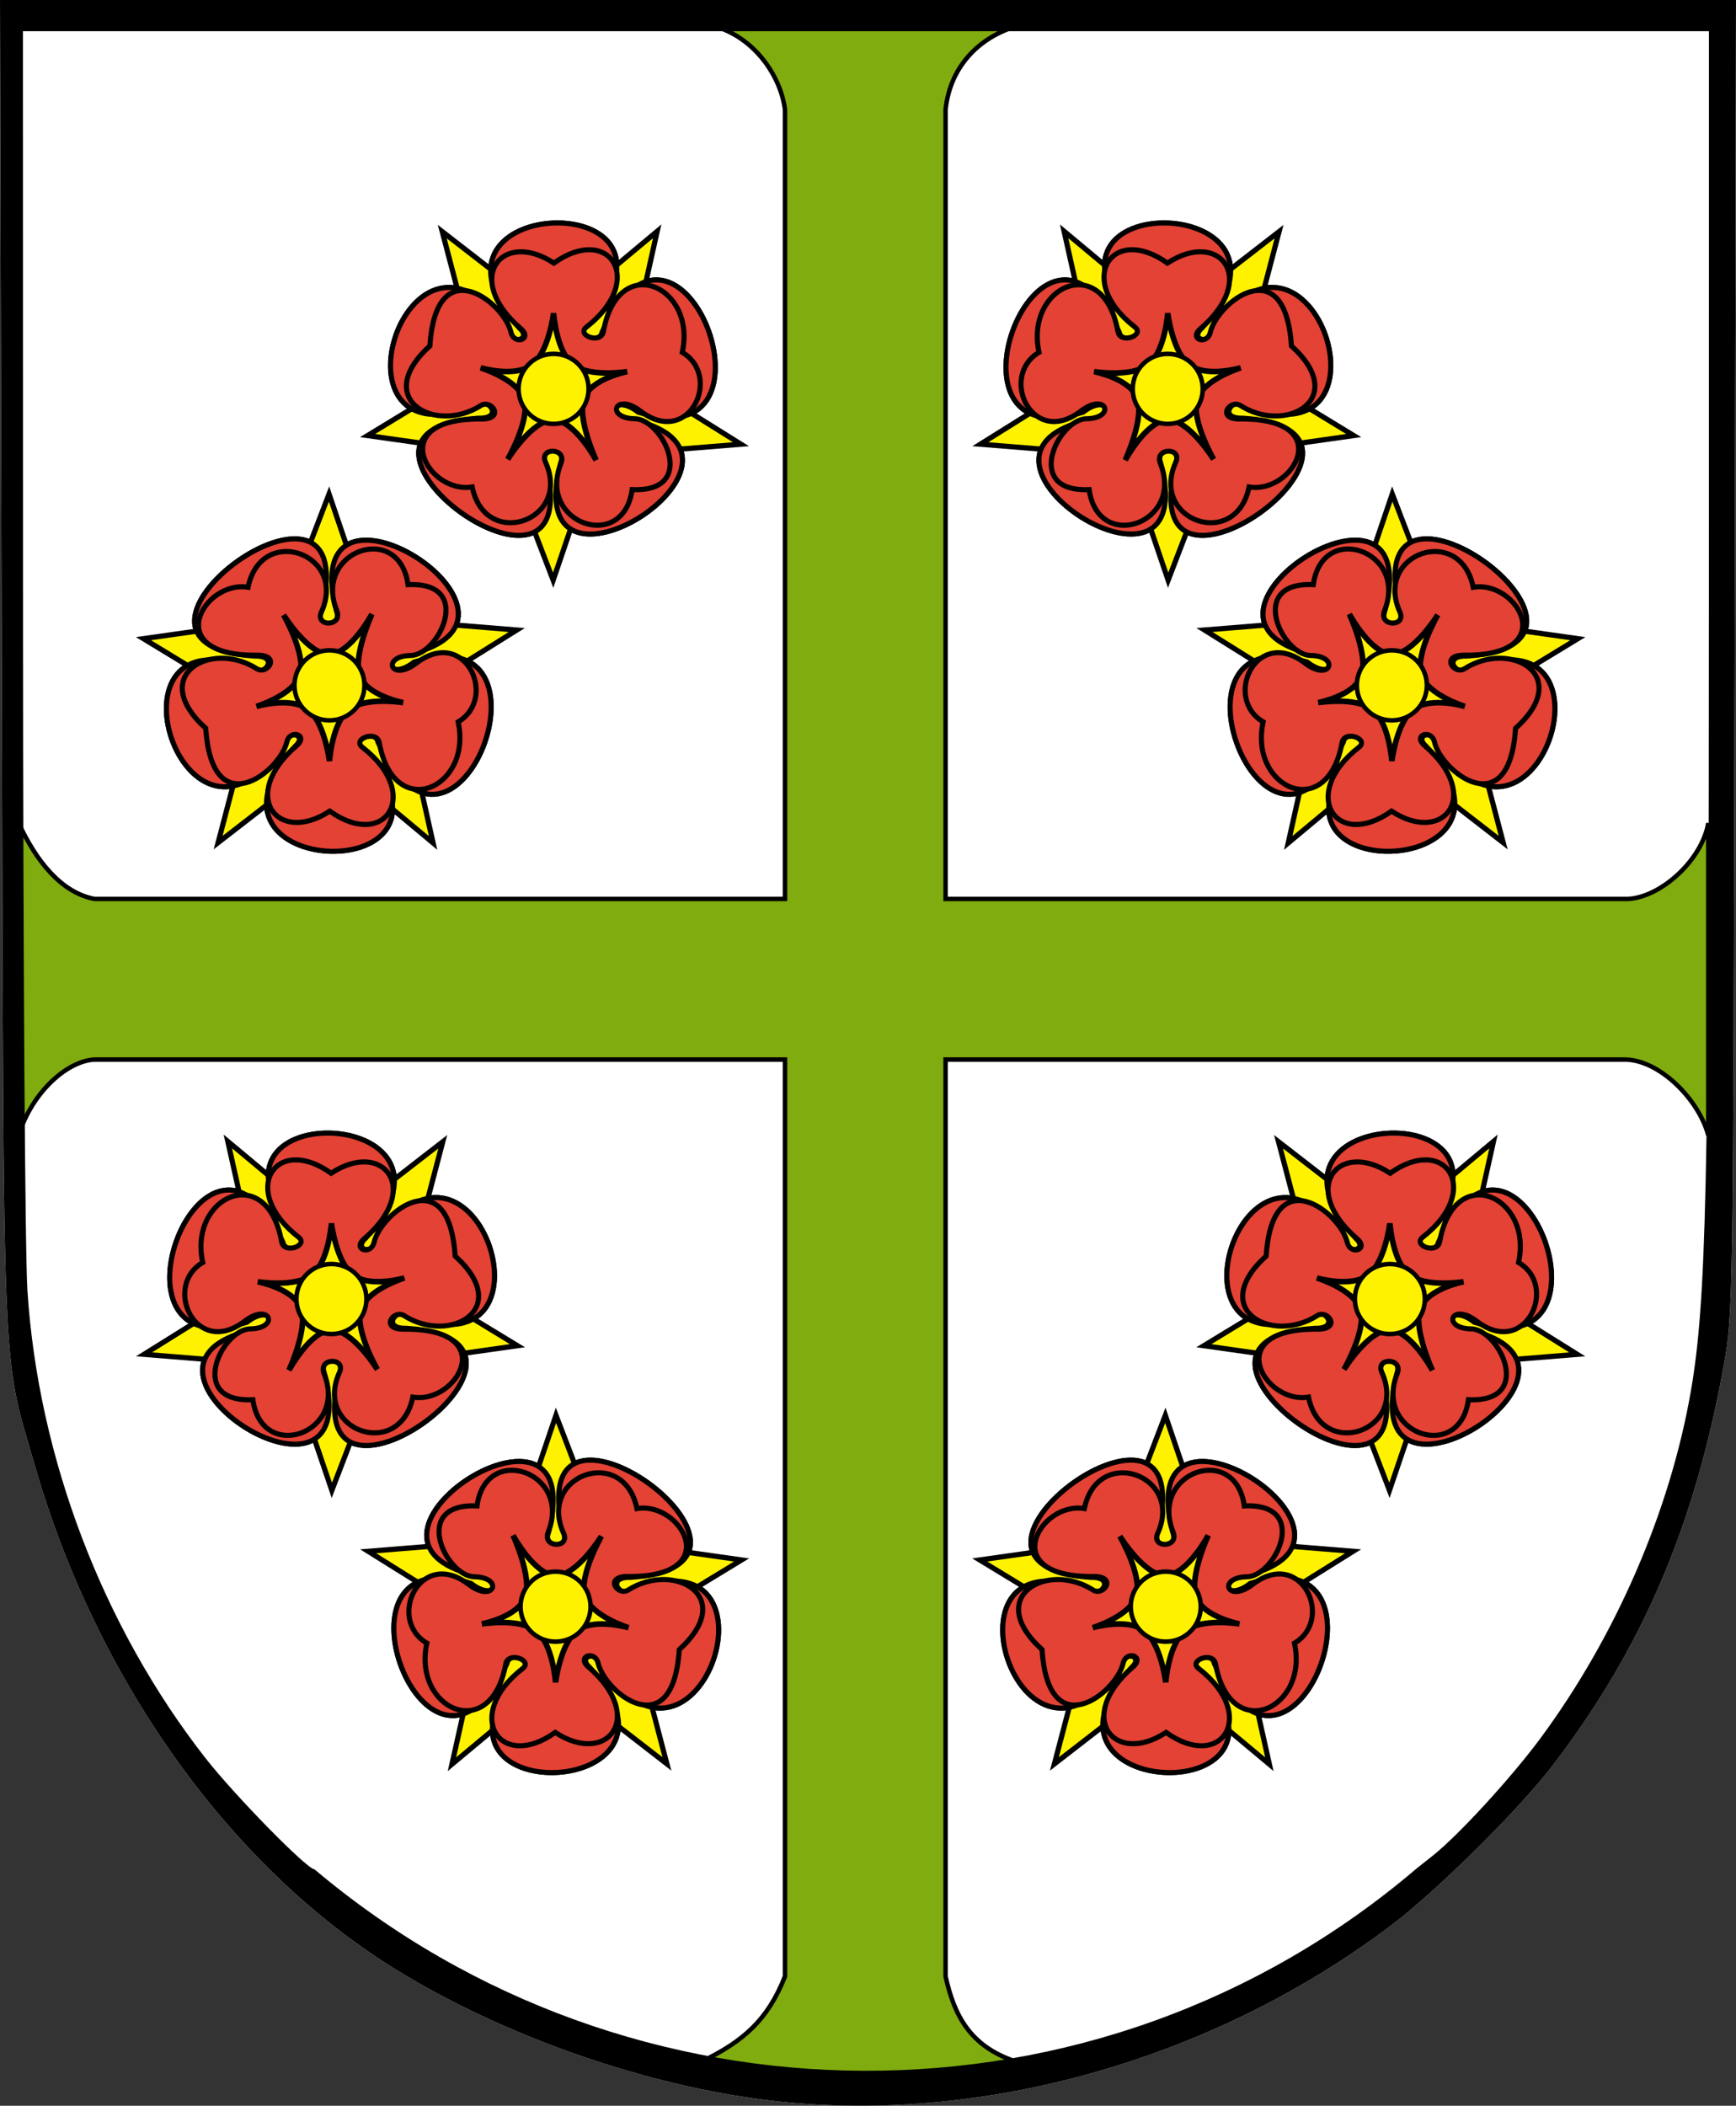<?xml version="1.0" encoding="UTF-8" standalone="no"?>
<!-- Created with Inkscape (http://www.inkscape.org/) -->
<svg
   xmlns:dc="http://purl.org/dc/elements/1.1/"
   xmlns:cc="http://creativecommons.org/ns#"
   xmlns:rdf="http://www.w3.org/1999/02/22-rdf-syntax-ns#"
   xmlns:svg="http://www.w3.org/2000/svg"
   xmlns="http://www.w3.org/2000/svg"
   xmlns:sodipodi="http://sodipodi.sourceforge.net/DTD/sodipodi-0.dtd"
   xmlns:inkscape="http://www.inkscape.org/namespaces/inkscape"
   width="389.218"
   height="471.989"
   id="svg2"
   sodipodi:version="0.32"
   inkscape:version="0.46"
   version="1.0"
   sodipodi:docname="Wappen_mandelbachtal.svg"
   inkscape:output_extension="org.inkscape.output.svg.inkscape"
   style="display:inline">
  <rect width="100%" height="100%" fill="#333333" stroke="none"/>
  <sodipodi:namedview
     inkscape:window-height="637"
     inkscape:window-width="861"
     inkscape:pageshadow="2"
     inkscape:pageopacity="0.0"
     guidetolerance="10.0"
     gridtolerance="10.0"
     objecttolerance="10.0"
     borderopacity="1.0"
     bordercolor="#666666"
     pagecolor="#ffffff"
     id="base"
     showgrid="false"
     inkscape:zoom="0.64719771"
     inkscape:cx="293.10154"
     inkscape:cy="359.99412"
     inkscape:window-x="398"
     inkscape:window-y="66"
     inkscape:current-layer="layer2" />
  <title
     id="title5489">Wappen Mandelbachtal</title>
  <defs
     id="defs4">
    <inkscape:perspective
       sodipodi:type="inkscape:persp3d"
       inkscape:vp_x="0 : 235.99445 : 1"
       inkscape:vp_y="0 : 1000 : 0"
       inkscape:vp_z="389.21808 : 235.99445 : 1"
       inkscape:persp3d-origin="194.60904 : 157.32963 : 1"
       id="perspective93" />
  </defs>
  <g
     inkscape:groupmode="layer"
     id="layer5"
     inkscape:label="Wappenschild"
     style="display:inline"
     sodipodi:insensitive="true">
    <path
       transform="translate(-213.422,-185.434)"
       sodipodi:nodetypes="csscccccsssccc"
       style="fill:#ffffff;fill-opacity:1;stroke:none;display:inline"
       d="M 383.192,655.882 C 356.208,652.207 326.112,641.502 302.818,627.292 C 265.404,604.469 235.102,562.316 221.16,513.697 C 213.782,487.97 214.259,499.626 213.818,334.184 L 213.422,185.434 L 408.031,185.434 L 602.64,185.434 L 602.323,332.684 C 602.007,479.138 601.994,479.998 599.818,491.934 C 593.329,527.523 581.66,554.782 561.719,580.934 C 554.09,590.938 535.654,609.212 525.324,617.008 C 484.426,647.876 431.233,662.424 383.192,655.882 z M 534.63,601.387 L 534.63,601.387 z"
       id="path3170" />
  </g>
  <g
     inkscape:groupmode="layer"
     id="layer2"
     inkscape:label="Wappenbild"
     style="display:inline">
    <path
       id="path3615-9"
       style="fill:#80ac0f;fill-opacity:1;stroke:#000000;stroke-width:1px;stroke-linecap:butt;stroke-linejoin:miter;stroke-opacity:1;display:inline"
       d="M 212,237.489 L 212,442.989 C 213.94,451.709 217.428,458.572 227.5,461.989 C 204.167,468.972 180.215,468.972 157.5,461.989 C 166.672,457.512 172.131,452.769 176,442.989 L 176,237.489 L 21.177,237.489 C 15.112,237.808 7.236,244.668 4.177,254.489 L 4.177,184.489 C 8.164,193.072 13.742,200.065 21.177,201.489 L 176,201.489 L 176,24.589 C 174.958,16.506 168.479,7.61 159,5.589 L 229,5.589 C 220.083,7.797 213.042,14.506 212,24.589 L 212,178.089 L 212,201.489 L 364,201.489 C 371.521,201.885 381.542,193.156 383,184.489 L 383,254.489 C 380.998,246.613 372.013,237.322 364,237.489 L 212,237.489 z"
       sodipodi:nodetypes="cccccccccccccccccccccc" />
    <g
       style="display:inline"
       id="g2574"
       transform="matrix(0.284,0,0,0.284,-169.223,78.895)">
      <path
         style="fill:#e34234;fill-opacity:1;fill-rule:evenodd;stroke:#000000;stroke-width:4.002px;stroke-linecap:butt;stroke-linejoin:miter;stroke-opacity:1"
         d="M 1455.458,53.472 C 1330.073,81.724 1546.642,219.13 1512.153,87.685 C 1506.935,73.953 1529.232,73.555 1524.251,87.966 C 1487.013,230.238 1720.721,61.396 1576.902,52.233 C 1557.328,52.683 1568.444,36.352 1576.867,41.564 C 1704.802,93.345 1631.941,-135.307 1552.385,-16.009 C 1550.003,-5.307 1534.959,-10.271 1544.634,-18.784 C 1641.674,-125.606 1390.775,-133.195 1492.704,-19.411 C 1501.165,-13.003 1481.423,-5.343 1479.412,-15.715 C 1418.128,-148.676 1328.781,86.331 1450.908,47.507 C 1471.075,31.758 1478.877,52.858 1455.458,53.472 z"
         id="path8173"
         sodipodi:nodetypes="ccccccccccc" />
      <path
         sodipodi:nodetypes="ccsscsscsscsscss"
         id="path8175"
         d="M 1453.585,52.688 C 1431.105,53.002 1403.165,111.066 1455.692,108.591 C 1462.715,158.973 1530.76,135.317 1511.959,88.117 C 1506.837,75.257 1529.419,75.108 1524.066,86.963 C 1503.2,133.17 1571.597,157.018 1581.966,106.518 C 1617.152,112.471 1651.685,52.107 1575.036,52.933 C 1555.458,53.144 1566.772,36.95 1575.131,42.265 C 1611.497,65.388 1661.425,36.831 1615.376,-4.791 C 1610.397,-81.088 1556.962,-39.422 1551.354,-15.604 C 1548.842,-4.932 1533.859,-10.079 1543.638,-18.473 C 1589.686,-58.005 1558.563,-97.157 1517.47,-70.153 C 1473.678,-101.458 1444.194,-56.65 1491.719,-19.734 C 1500.101,-13.223 1480.267,-5.805 1478.383,-16.201 C 1466.831,-79.937 1404.671,-52.076 1416.121,0.295 C 1384.271,19.04 1410.611,75.982 1449.109,46.668 C 1469.466,31.167 1477.01,52.361 1453.585,52.688 z"
         style="fill:#e34234;fill-opacity:1;fill-rule:evenodd;stroke:#000000;stroke-width:4.002px;stroke-linecap:butt;stroke-linejoin:miter;stroke-opacity:1" />
      <path
         style="fill:#5ab532;fill-opacity:1;fill-rule:nonzero;stroke:#000000;stroke-width:4.413;stroke-miterlimit:4;stroke-opacity:1"
         d="M 1557.959,84.732 C 1557.959,84.732 1534.466,53.203 1517.715,53.655 C 1500.964,54.107 1484.154,85.385 1484.154,85.385 C 1484.154,85.385 1499.367,52.508 1493.751,36.689 C 1488.154,20.926 1459.493,15.479 1459.493,15.479 C 1459.493,15.479 1489.013,20.298 1502.323,10.068 C 1515.585,-0.125 1517.715,-30.628 1517.715,-30.628 C 1517.715,-30.628 1519.636,1.227 1533.478,10.724 C 1547.271,20.187 1579.397,12.482 1579.397,12.482 C 1579.397,12.482 1545.636,19.61 1540.881,35.71 C 1536.143,51.752 1557.959,84.732 1557.959,84.732 z"
         id="path8177"
         sodipodi:nodetypes="cscscscscsc" />
      <path
         style="fill:#fff200;fill-opacity:1;fill-rule:nonzero;stroke:#000000;stroke-width:3.754;stroke-miterlimit:4;stroke-opacity:1"
         d="M 1546.808,29.122 C 1546.808,45.182 1533.774,58.215 1517.715,58.215 C 1501.656,58.215 1488.622,45.182 1488.622,29.122 C 1488.622,13.063 1501.656,0.029 1517.715,0.029 C 1533.774,0.029 1546.808,13.063 1546.808,29.122 z"
         id="path8179"
         sodipodi:nodetypes="cszsz" />
      <path
         sodipodi:nodetypes="ccccccccccc"
         id="path10786"
         d="M 1664.544,65.96 L 1555.967,81.316 L 1518.043,180.125 L 1484.708,82.066 L 1369.806,72.787 L 1460.73,15.985 L 1435.927,-95.244 L 1517.781,-26.973 L 1605.613,-94.991 L 1577.273,12.87 L 1664.544,65.96 z"
         style="fill:#fff200;fill-opacity:1;fill-rule:nonzero;stroke:#000000;stroke-width:4.11;stroke-miterlimit:4;stroke-opacity:1" />
      <path
         sodipodi:nodetypes="ccccccccccc"
         id="path10788"
         d="M 1455.458,53.472 C 1330.073,81.724 1546.642,219.13 1512.153,87.685 C 1506.935,73.953 1529.232,73.555 1524.251,87.966 C 1487.013,230.238 1720.721,61.396 1576.902,52.233 C 1557.328,52.683 1568.444,36.352 1576.867,41.564 C 1704.802,93.345 1631.941,-135.307 1552.385,-16.009 C 1550.003,-5.307 1534.959,-10.271 1544.634,-18.784 C 1641.674,-125.606 1390.775,-133.195 1492.704,-19.411 C 1501.165,-13.003 1481.423,-5.343 1479.412,-15.715 C 1418.128,-148.676 1328.781,86.331 1450.908,47.507 C 1471.075,31.758 1478.877,52.858 1455.458,53.472 z"
         style="fill:#e34234;fill-opacity:1;fill-rule:evenodd;stroke:#000000;stroke-width:4.002px;stroke-linecap:butt;stroke-linejoin:miter;stroke-opacity:1" />
      <path
         style="fill:#e34234;fill-opacity:1;fill-rule:evenodd;stroke:#000000;stroke-width:4.002px;stroke-linecap:butt;stroke-linejoin:miter;stroke-opacity:1"
         d="M 1453.585,52.688 C 1431.105,53.002 1403.165,111.066 1455.692,108.591 C 1462.715,158.973 1530.76,135.317 1511.959,88.117 C 1506.837,75.257 1529.419,75.108 1524.066,86.963 C 1503.2,133.17 1571.597,157.018 1581.966,106.518 C 1617.152,112.471 1651.685,52.107 1575.036,52.933 C 1555.458,53.144 1566.772,36.95 1575.131,42.265 C 1611.497,65.388 1661.425,36.831 1615.376,-4.791 C 1610.397,-81.088 1556.962,-39.422 1551.354,-15.604 C 1548.842,-4.932 1533.859,-10.079 1543.638,-18.473 C 1589.686,-58.005 1558.563,-97.157 1517.47,-70.153 C 1473.678,-101.458 1444.194,-56.65 1491.719,-19.734 C 1500.101,-13.223 1480.267,-5.805 1478.383,-16.201 C 1466.831,-79.937 1404.671,-52.076 1416.121,0.295 C 1384.271,19.04 1410.611,75.982 1449.109,46.668 C 1469.466,31.167 1477.01,52.361 1453.585,52.688 z"
         id="path10790"
         sodipodi:nodetypes="ccsscsscsscsscss" />
      <path
         sodipodi:nodetypes="cscscscscsc"
         id="path10792"
         d="M 1553.959,84.732 C 1553.959,84.732 1534.466,53.203 1517.715,53.655 C 1500.964,54.107 1484.154,85.385 1484.154,85.385 C 1484.154,85.385 1499.367,52.508 1493.751,36.689 C 1488.154,20.926 1459.493,15.479 1459.493,15.479 C 1459.493,15.479 1489.013,20.298 1502.323,10.068 C 1515.585,-0.125 1517.715,-30.628 1517.715,-30.628 C 1517.715,-30.628 1521.636,1.227 1535.478,10.724 C 1549.271,20.187 1575.397,12.482 1575.397,12.482 C 1575.397,12.482 1545.636,21.61 1540.881,37.71 C 1536.143,53.752 1553.959,84.732 1553.959,84.732 z"
         style="fill:#fff200;fill-opacity:1;fill-rule:nonzero;stroke:#000000;stroke-width:4.413;stroke-miterlimit:4;stroke-opacity:1" />
      <path
         sodipodi:nodetypes="cszsz"
         id="path10794"
         d="M 1545.353,29.122 C 1545.353,44.379 1532.971,56.761 1517.715,56.761 C 1502.459,56.761 1490.077,44.379 1490.077,29.122 C 1490.077,13.866 1502.459,1.484 1517.715,1.484 C 1532.971,1.484 1545.353,13.866 1545.353,29.122 z"
         style="fill:#fff200;fill-opacity:1;fill-rule:nonzero;stroke:#000000;stroke-width:3.566;stroke-miterlimit:4;stroke-opacity:1" />
    </g>
    <g
       style="display:inline"
       transform="matrix(0.284,0,0,-0.284,-118.973,161.886)"
       id="g2585">
      <path
         sodipodi:nodetypes="ccccccccccc"
         id="path2587"
         d="M 1455.458,53.472 C 1330.073,81.724 1546.642,219.13 1512.153,87.685 C 1506.935,73.953 1529.232,73.555 1524.251,87.966 C 1487.013,230.238 1720.721,61.396 1576.902,52.233 C 1557.328,52.683 1568.444,36.352 1576.867,41.564 C 1704.802,93.345 1631.941,-135.307 1552.385,-16.009 C 1550.003,-5.307 1534.959,-10.271 1544.634,-18.784 C 1641.674,-125.606 1390.775,-133.195 1492.704,-19.411 C 1501.165,-13.003 1481.423,-5.343 1479.412,-15.715 C 1418.128,-148.676 1328.781,86.331 1450.908,47.507 C 1471.075,31.758 1478.877,52.858 1455.458,53.472 z"
         style="fill:#e34234;fill-opacity:1;fill-rule:evenodd;stroke:#000000;stroke-width:4.002px;stroke-linecap:butt;stroke-linejoin:miter;stroke-opacity:1" />
      <path
         style="fill:#e34234;fill-opacity:1;fill-rule:evenodd;stroke:#000000;stroke-width:4.002px;stroke-linecap:butt;stroke-linejoin:miter;stroke-opacity:1"
         d="M 1453.585,52.688 C 1431.105,53.002 1403.165,111.066 1455.692,108.591 C 1462.715,158.973 1530.76,135.317 1511.959,88.117 C 1506.837,75.257 1529.419,75.108 1524.066,86.963 C 1503.2,133.17 1571.597,157.018 1581.966,106.518 C 1617.152,112.471 1651.685,52.107 1575.036,52.933 C 1555.458,53.144 1566.772,36.95 1575.131,42.265 C 1611.497,65.388 1661.425,36.831 1615.376,-4.791 C 1610.397,-81.088 1556.962,-39.422 1551.354,-15.604 C 1548.842,-4.932 1533.859,-10.079 1543.638,-18.473 C 1589.686,-58.005 1558.563,-97.157 1517.47,-70.153 C 1473.678,-101.458 1444.194,-56.65 1491.719,-19.734 C 1500.101,-13.223 1480.267,-5.805 1478.383,-16.201 C 1466.831,-79.937 1404.671,-52.076 1416.121,0.295 C 1384.271,19.04 1410.611,75.982 1449.109,46.668 C 1469.466,31.167 1477.01,52.361 1453.585,52.688 z"
         id="path2589"
         sodipodi:nodetypes="ccsscsscsscsscss" />
      <path
         sodipodi:nodetypes="cscscscscsc"
         id="path2591"
         d="M 1557.959,84.732 C 1557.959,84.732 1534.466,53.203 1517.715,53.655 C 1500.964,54.107 1484.154,85.385 1484.154,85.385 C 1484.154,85.385 1499.367,52.508 1493.751,36.689 C 1488.154,20.926 1459.493,15.479 1459.493,15.479 C 1459.493,15.479 1489.013,20.298 1502.323,10.068 C 1515.585,-0.125 1517.715,-30.628 1517.715,-30.628 C 1517.715,-30.628 1519.636,1.227 1533.478,10.724 C 1547.271,20.187 1579.397,12.482 1579.397,12.482 C 1579.397,12.482 1545.636,19.61 1540.881,35.71 C 1536.143,51.752 1557.959,84.732 1557.959,84.732 z"
         style="fill:#5ab532;fill-opacity:1;fill-rule:nonzero;stroke:#000000;stroke-width:4.413;stroke-miterlimit:4;stroke-opacity:1" />
      <path
         sodipodi:nodetypes="cszsz"
         id="path2593"
         d="M 1546.808,29.122 C 1546.808,45.182 1533.774,58.215 1517.715,58.215 C 1501.656,58.215 1488.622,45.182 1488.622,29.122 C 1488.622,13.063 1501.656,0.029 1517.715,0.029 C 1533.774,0.029 1546.808,13.063 1546.808,29.122 z"
         style="fill:#fff200;fill-opacity:1;fill-rule:nonzero;stroke:#000000;stroke-width:3.754;stroke-miterlimit:4;stroke-opacity:1" />
      <path
         style="fill:#fff200;fill-opacity:1;fill-rule:nonzero;stroke:#000000;stroke-width:4.11;stroke-miterlimit:4;stroke-opacity:1"
         d="M 1664.544,65.96 L 1555.967,81.316 L 1518.043,180.125 L 1484.708,82.066 L 1369.806,72.787 L 1460.73,15.985 L 1435.927,-95.244 L 1517.781,-26.973 L 1605.613,-94.991 L 1577.273,12.87 L 1664.544,65.96 z"
         id="path2595"
         sodipodi:nodetypes="ccccccccccc" />
      <path
         style="fill:#e34234;fill-opacity:1;fill-rule:evenodd;stroke:#000000;stroke-width:4.002px;stroke-linecap:butt;stroke-linejoin:miter;stroke-opacity:1"
         d="M 1455.458,53.472 C 1330.073,81.724 1546.642,219.13 1512.153,87.685 C 1506.935,73.953 1529.232,73.555 1524.251,87.966 C 1487.013,230.238 1720.721,61.396 1576.902,52.233 C 1557.328,52.683 1568.444,36.352 1576.867,41.564 C 1704.802,93.345 1631.941,-135.307 1552.385,-16.009 C 1550.003,-5.307 1534.959,-10.271 1544.634,-18.784 C 1641.674,-125.606 1390.775,-133.195 1492.704,-19.411 C 1501.165,-13.003 1481.423,-5.343 1479.412,-15.715 C 1418.128,-148.676 1328.781,86.331 1450.908,47.507 C 1471.075,31.758 1478.877,52.858 1455.458,53.472 z"
         id="path2597"
         sodipodi:nodetypes="ccccccccccc" />
      <path
         sodipodi:nodetypes="ccsscsscsscsscss"
         id="path2599"
         d="M 1453.585,52.688 C 1431.105,53.002 1403.165,111.066 1455.692,108.591 C 1462.715,158.973 1530.76,135.317 1511.959,88.117 C 1506.837,75.257 1529.419,75.108 1524.066,86.963 C 1503.2,133.17 1571.597,157.018 1581.966,106.518 C 1617.152,112.471 1651.685,52.107 1575.036,52.933 C 1555.458,53.144 1566.772,36.95 1575.131,42.265 C 1611.497,65.388 1661.425,36.831 1615.376,-4.791 C 1610.397,-81.088 1556.962,-39.422 1551.354,-15.604 C 1548.842,-4.932 1533.859,-10.079 1543.638,-18.473 C 1589.686,-58.005 1558.563,-97.157 1517.47,-70.153 C 1473.678,-101.458 1444.194,-56.65 1491.719,-19.734 C 1500.101,-13.223 1480.267,-5.805 1478.383,-16.201 C 1466.831,-79.937 1404.671,-52.076 1416.121,0.295 C 1384.271,19.04 1410.611,75.982 1449.109,46.668 C 1469.466,31.167 1477.01,52.361 1453.585,52.688 z"
         style="fill:#e34234;fill-opacity:1;fill-rule:evenodd;stroke:#000000;stroke-width:4.002px;stroke-linecap:butt;stroke-linejoin:miter;stroke-opacity:1" />
      <path
         style="fill:#fff200;fill-opacity:1;fill-rule:nonzero;stroke:#000000;stroke-width:4.413;stroke-miterlimit:4;stroke-opacity:1"
         d="M 1553.959,84.732 C 1553.959,84.732 1534.466,53.203 1517.715,53.655 C 1500.964,54.107 1484.154,85.385 1484.154,85.385 C 1484.154,85.385 1499.367,52.508 1493.751,36.689 C 1488.154,20.926 1459.493,15.479 1459.493,15.479 C 1459.493,15.479 1489.013,20.298 1502.323,10.068 C 1515.585,-0.125 1517.715,-30.628 1517.715,-30.628 C 1517.715,-30.628 1521.636,1.227 1535.478,10.724 C 1549.271,20.187 1575.397,12.482 1575.397,12.482 C 1575.397,12.482 1545.636,21.61 1540.881,37.71 C 1536.143,53.752 1553.959,84.732 1553.959,84.732 z"
         id="path2601"
         sodipodi:nodetypes="cscscscscsc" />
      <path
         style="fill:#fff200;fill-opacity:1;fill-rule:nonzero;stroke:#000000;stroke-width:3.566;stroke-miterlimit:4;stroke-opacity:1"
         d="M 1545.353,29.122 C 1545.353,44.379 1532.971,56.761 1517.715,56.761 C 1502.459,56.761 1490.077,44.379 1490.077,29.122 C 1490.077,13.866 1502.459,1.484 1517.715,1.484 C 1532.971,1.484 1545.353,13.866 1545.353,29.122 z"
         id="path2603"
         sodipodi:nodetypes="cszsz" />
    </g>
    <g
       style="display:inline"
       transform="matrix(0.284,0,0,0.284,-356.723,282.895)"
       id="g2605">
      <path
         sodipodi:nodetypes="ccccccccccc"
         id="path2607"
         d="M 1455.458,53.472 C 1330.073,81.724 1546.642,219.13 1512.153,87.685 C 1506.935,73.953 1529.232,73.555 1524.251,87.966 C 1487.013,230.238 1720.721,61.396 1576.902,52.233 C 1557.328,52.683 1568.444,36.352 1576.867,41.564 C 1704.802,93.345 1631.941,-135.307 1552.385,-16.009 C 1550.003,-5.307 1534.959,-10.271 1544.634,-18.784 C 1641.674,-125.606 1390.775,-133.195 1492.704,-19.411 C 1501.165,-13.003 1481.423,-5.343 1479.412,-15.715 C 1418.128,-148.676 1328.781,86.331 1450.908,47.507 C 1471.075,31.758 1478.877,52.858 1455.458,53.472 z"
         style="fill:#e34234;fill-opacity:1;fill-rule:evenodd;stroke:#000000;stroke-width:4.002px;stroke-linecap:butt;stroke-linejoin:miter;stroke-opacity:1" />
      <path
         style="fill:#e34234;fill-opacity:1;fill-rule:evenodd;stroke:#000000;stroke-width:4.002px;stroke-linecap:butt;stroke-linejoin:miter;stroke-opacity:1"
         d="M 1453.585,52.688 C 1431.105,53.002 1403.165,111.066 1455.692,108.591 C 1462.715,158.973 1530.76,135.317 1511.959,88.117 C 1506.837,75.257 1529.419,75.108 1524.066,86.963 C 1503.2,133.17 1571.597,157.018 1581.966,106.518 C 1617.152,112.471 1651.685,52.107 1575.036,52.933 C 1555.458,53.144 1566.772,36.95 1575.131,42.265 C 1611.497,65.388 1661.425,36.831 1615.376,-4.791 C 1610.397,-81.088 1556.962,-39.422 1551.354,-15.604 C 1548.842,-4.932 1533.859,-10.079 1543.638,-18.473 C 1589.686,-58.005 1558.563,-97.157 1517.47,-70.153 C 1473.678,-101.458 1444.194,-56.65 1491.719,-19.734 C 1500.101,-13.223 1480.267,-5.805 1478.383,-16.201 C 1466.831,-79.937 1404.671,-52.076 1416.121,0.295 C 1384.271,19.04 1410.611,75.982 1449.109,46.668 C 1469.466,31.167 1477.01,52.361 1453.585,52.688 z"
         id="path2609"
         sodipodi:nodetypes="ccsscsscsscsscss" />
      <path
         sodipodi:nodetypes="cscscscscsc"
         id="path2611"
         d="M 1557.959,84.732 C 1557.959,84.732 1534.466,53.203 1517.715,53.655 C 1500.964,54.107 1484.154,85.385 1484.154,85.385 C 1484.154,85.385 1499.367,52.508 1493.751,36.689 C 1488.154,20.926 1459.493,15.479 1459.493,15.479 C 1459.493,15.479 1489.013,20.298 1502.323,10.068 C 1515.585,-0.125 1517.715,-30.628 1517.715,-30.628 C 1517.715,-30.628 1519.636,1.227 1533.478,10.724 C 1547.271,20.187 1579.397,12.482 1579.397,12.482 C 1579.397,12.482 1545.636,19.61 1540.881,35.71 C 1536.143,51.752 1557.959,84.732 1557.959,84.732 z"
         style="fill:#5ab532;fill-opacity:1;fill-rule:nonzero;stroke:#000000;stroke-width:4.413;stroke-miterlimit:4;stroke-opacity:1" />
      <path
         sodipodi:nodetypes="cszsz"
         id="path2613"
         d="M 1546.808,29.122 C 1546.808,45.182 1533.774,58.215 1517.715,58.215 C 1501.656,58.215 1488.622,45.182 1488.622,29.122 C 1488.622,13.063 1501.656,0.029 1517.715,0.029 C 1533.774,0.029 1546.808,13.063 1546.808,29.122 z"
         style="fill:#fff200;fill-opacity:1;fill-rule:nonzero;stroke:#000000;stroke-width:3.754;stroke-miterlimit:4;stroke-opacity:1" />
      <path
         style="fill:#fff200;fill-opacity:1;fill-rule:nonzero;stroke:#000000;stroke-width:4.11;stroke-miterlimit:4;stroke-opacity:1"
         d="M 1664.544,65.96 L 1555.967,81.316 L 1518.043,180.125 L 1484.708,82.066 L 1369.806,72.787 L 1460.73,15.985 L 1435.927,-95.244 L 1517.781,-26.973 L 1605.613,-94.991 L 1577.273,12.87 L 1664.544,65.96 z"
         id="path2615"
         sodipodi:nodetypes="ccccccccccc" />
      <path
         style="fill:#e34234;fill-opacity:1;fill-rule:evenodd;stroke:#000000;stroke-width:4.002px;stroke-linecap:butt;stroke-linejoin:miter;stroke-opacity:1"
         d="M 1455.458,53.472 C 1330.073,81.724 1546.642,219.13 1512.153,87.685 C 1506.935,73.953 1529.232,73.555 1524.251,87.966 C 1487.013,230.238 1720.721,61.396 1576.902,52.233 C 1557.328,52.683 1568.444,36.352 1576.867,41.564 C 1704.802,93.345 1631.941,-135.307 1552.385,-16.009 C 1550.003,-5.307 1534.959,-10.271 1544.634,-18.784 C 1641.674,-125.606 1390.775,-133.195 1492.704,-19.411 C 1501.165,-13.003 1481.423,-5.343 1479.412,-15.715 C 1418.128,-148.676 1328.781,86.331 1450.908,47.507 C 1471.075,31.758 1478.877,52.858 1455.458,53.472 z"
         id="path2617"
         sodipodi:nodetypes="ccccccccccc" />
      <path
         sodipodi:nodetypes="ccsscsscsscsscss"
         id="path2619"
         d="M 1453.585,52.688 C 1431.105,53.002 1403.165,111.066 1455.692,108.591 C 1462.715,158.973 1530.76,135.317 1511.959,88.117 C 1506.837,75.257 1529.419,75.108 1524.066,86.963 C 1503.2,133.17 1571.597,157.018 1581.966,106.518 C 1617.152,112.471 1651.685,52.107 1575.036,52.933 C 1555.458,53.144 1566.772,36.95 1575.131,42.265 C 1611.497,65.388 1661.425,36.831 1615.376,-4.791 C 1610.397,-81.088 1556.962,-39.422 1551.354,-15.604 C 1548.842,-4.932 1533.859,-10.079 1543.638,-18.473 C 1589.686,-58.005 1558.563,-97.157 1517.47,-70.153 C 1473.678,-101.458 1444.194,-56.65 1491.719,-19.734 C 1500.101,-13.223 1480.267,-5.805 1478.383,-16.201 C 1466.831,-79.937 1404.671,-52.076 1416.121,0.295 C 1384.271,19.04 1410.611,75.982 1449.109,46.668 C 1469.466,31.167 1477.01,52.361 1453.585,52.688 z"
         style="fill:#e34234;fill-opacity:1;fill-rule:evenodd;stroke:#000000;stroke-width:4.002px;stroke-linecap:butt;stroke-linejoin:miter;stroke-opacity:1" />
      <path
         style="fill:#fff200;fill-opacity:1;fill-rule:nonzero;stroke:#000000;stroke-width:4.413;stroke-miterlimit:4;stroke-opacity:1"
         d="M 1553.959,84.732 C 1553.959,84.732 1534.466,53.203 1517.715,53.655 C 1500.964,54.107 1484.154,85.385 1484.154,85.385 C 1484.154,85.385 1499.367,52.508 1493.751,36.689 C 1488.154,20.926 1459.493,15.479 1459.493,15.479 C 1459.493,15.479 1489.013,20.298 1502.323,10.068 C 1515.585,-0.125 1517.715,-30.628 1517.715,-30.628 C 1517.715,-30.628 1521.636,1.227 1535.478,10.724 C 1549.271,20.187 1575.397,12.482 1575.397,12.482 C 1575.397,12.482 1545.636,21.61 1540.881,37.71 C 1536.143,53.752 1553.959,84.732 1553.959,84.732 z"
         id="path2621"
         sodipodi:nodetypes="cscscscscsc" />
      <path
         style="fill:#fff200;fill-opacity:1;fill-rule:nonzero;stroke:#000000;stroke-width:3.566;stroke-miterlimit:4;stroke-opacity:1"
         d="M 1545.353,29.122 C 1545.353,44.379 1532.971,56.761 1517.715,56.761 C 1502.459,56.761 1490.077,44.379 1490.077,29.122 C 1490.077,13.866 1502.459,1.484 1517.715,1.484 C 1532.971,1.484 1545.353,13.866 1545.353,29.122 z"
         id="path2623"
         sodipodi:nodetypes="cszsz" />
    </g>
    <g
       style="display:inline"
       id="g2625"
       transform="matrix(0.284,0,0,-0.284,-306.473,368.386)">
      <path
         style="fill:#e34234;fill-opacity:1;fill-rule:evenodd;stroke:#000000;stroke-width:4.002px;stroke-linecap:butt;stroke-linejoin:miter;stroke-opacity:1"
         d="M 1455.458,53.472 C 1330.073,81.724 1546.642,219.13 1512.153,87.685 C 1506.935,73.953 1529.232,73.555 1524.251,87.966 C 1487.013,230.238 1720.721,61.396 1576.902,52.233 C 1557.328,52.683 1568.444,36.352 1576.867,41.564 C 1704.802,93.345 1631.941,-135.307 1552.385,-16.009 C 1550.003,-5.307 1534.959,-10.271 1544.634,-18.784 C 1641.674,-125.606 1390.775,-133.195 1492.704,-19.411 C 1501.165,-13.003 1481.423,-5.343 1479.412,-15.715 C 1418.128,-148.676 1328.781,86.331 1450.908,47.507 C 1471.075,31.758 1478.877,52.858 1455.458,53.472 z"
         id="path2627"
         sodipodi:nodetypes="ccccccccccc" />
      <path
         sodipodi:nodetypes="ccsscsscsscsscss"
         id="path2629"
         d="M 1453.585,52.688 C 1431.105,53.002 1403.165,111.066 1455.692,108.591 C 1462.715,158.973 1530.76,135.317 1511.959,88.117 C 1506.837,75.257 1529.419,75.108 1524.066,86.963 C 1503.2,133.17 1571.597,157.018 1581.966,106.518 C 1617.152,112.471 1651.685,52.107 1575.036,52.933 C 1555.458,53.144 1566.772,36.95 1575.131,42.265 C 1611.497,65.388 1661.425,36.831 1615.376,-4.791 C 1610.397,-81.088 1556.962,-39.422 1551.354,-15.604 C 1548.842,-4.932 1533.859,-10.079 1543.638,-18.473 C 1589.686,-58.005 1558.563,-97.157 1517.47,-70.153 C 1473.678,-101.458 1444.194,-56.65 1491.719,-19.734 C 1500.101,-13.223 1480.267,-5.805 1478.383,-16.201 C 1466.831,-79.937 1404.671,-52.076 1416.121,0.295 C 1384.271,19.04 1410.611,75.982 1449.109,46.668 C 1469.466,31.167 1477.01,52.361 1453.585,52.688 z"
         style="fill:#e34234;fill-opacity:1;fill-rule:evenodd;stroke:#000000;stroke-width:4.002px;stroke-linecap:butt;stroke-linejoin:miter;stroke-opacity:1" />
      <path
         style="fill:#5ab532;fill-opacity:1;fill-rule:nonzero;stroke:#000000;stroke-width:4.413;stroke-miterlimit:4;stroke-opacity:1"
         d="M 1557.959,84.732 C 1557.959,84.732 1534.466,53.203 1517.715,53.655 C 1500.964,54.107 1484.154,85.385 1484.154,85.385 C 1484.154,85.385 1499.367,52.508 1493.751,36.689 C 1488.154,20.926 1459.493,15.479 1459.493,15.479 C 1459.493,15.479 1489.013,20.298 1502.323,10.068 C 1515.585,-0.125 1517.715,-30.628 1517.715,-30.628 C 1517.715,-30.628 1519.636,1.227 1533.478,10.724 C 1547.271,20.187 1579.397,12.482 1579.397,12.482 C 1579.397,12.482 1545.636,19.61 1540.881,35.71 C 1536.143,51.752 1557.959,84.732 1557.959,84.732 z"
         id="path2631"
         sodipodi:nodetypes="cscscscscsc" />
      <path
         style="fill:#fff200;fill-opacity:1;fill-rule:nonzero;stroke:#000000;stroke-width:3.754;stroke-miterlimit:4;stroke-opacity:1"
         d="M 1546.808,29.122 C 1546.808,45.182 1533.774,58.215 1517.715,58.215 C 1501.656,58.215 1488.622,45.182 1488.622,29.122 C 1488.622,13.063 1501.656,0.029 1517.715,0.029 C 1533.774,0.029 1546.808,13.063 1546.808,29.122 z"
         id="path2633"
         sodipodi:nodetypes="cszsz" />
      <path
         sodipodi:nodetypes="ccccccccccc"
         id="path2635"
         d="M 1664.544,65.96 L 1555.967,81.316 L 1518.043,180.125 L 1484.708,82.066 L 1369.806,72.787 L 1460.73,15.985 L 1435.927,-95.244 L 1517.781,-26.973 L 1605.613,-94.991 L 1577.273,12.87 L 1664.544,65.96 z"
         style="fill:#fff200;fill-opacity:1;fill-rule:nonzero;stroke:#000000;stroke-width:4.11;stroke-miterlimit:4;stroke-opacity:1" />
      <path
         sodipodi:nodetypes="ccccccccccc"
         id="path2637"
         d="M 1455.458,53.472 C 1330.073,81.724 1546.642,219.13 1512.153,87.685 C 1506.935,73.953 1529.232,73.555 1524.251,87.966 C 1487.013,230.238 1720.721,61.396 1576.902,52.233 C 1557.328,52.683 1568.444,36.352 1576.867,41.564 C 1704.802,93.345 1631.941,-135.307 1552.385,-16.009 C 1550.003,-5.307 1534.959,-10.271 1544.634,-18.784 C 1641.674,-125.606 1390.775,-133.195 1492.704,-19.411 C 1501.165,-13.003 1481.423,-5.343 1479.412,-15.715 C 1418.128,-148.676 1328.781,86.331 1450.908,47.507 C 1471.075,31.758 1478.877,52.858 1455.458,53.472 z"
         style="fill:#e34234;fill-opacity:1;fill-rule:evenodd;stroke:#000000;stroke-width:4.002px;stroke-linecap:butt;stroke-linejoin:miter;stroke-opacity:1" />
      <path
         style="fill:#e34234;fill-opacity:1;fill-rule:evenodd;stroke:#000000;stroke-width:4.002px;stroke-linecap:butt;stroke-linejoin:miter;stroke-opacity:1"
         d="M 1453.585,52.688 C 1431.105,53.002 1403.165,111.066 1455.692,108.591 C 1462.715,158.973 1530.76,135.317 1511.959,88.117 C 1506.837,75.257 1529.419,75.108 1524.066,86.963 C 1503.2,133.17 1571.597,157.018 1581.966,106.518 C 1617.152,112.471 1651.685,52.107 1575.036,52.933 C 1555.458,53.144 1566.772,36.95 1575.131,42.265 C 1611.497,65.388 1661.425,36.831 1615.376,-4.791 C 1610.397,-81.088 1556.962,-39.422 1551.354,-15.604 C 1548.842,-4.932 1533.859,-10.079 1543.638,-18.473 C 1589.686,-58.005 1558.563,-97.157 1517.47,-70.153 C 1473.678,-101.458 1444.194,-56.65 1491.719,-19.734 C 1500.101,-13.223 1480.267,-5.805 1478.383,-16.201 C 1466.831,-79.937 1404.671,-52.076 1416.121,0.295 C 1384.271,19.04 1410.611,75.982 1449.109,46.668 C 1469.466,31.167 1477.01,52.361 1453.585,52.688 z"
         id="path2639"
         sodipodi:nodetypes="ccsscsscsscsscss" />
      <path
         sodipodi:nodetypes="cscscscscsc"
         id="path2641"
         d="M 1553.959,84.732 C 1553.959,84.732 1534.466,53.203 1517.715,53.655 C 1500.964,54.107 1484.154,85.385 1484.154,85.385 C 1484.154,85.385 1499.367,52.508 1493.751,36.689 C 1488.154,20.926 1459.493,15.479 1459.493,15.479 C 1459.493,15.479 1489.013,20.298 1502.323,10.068 C 1515.585,-0.125 1517.715,-30.628 1517.715,-30.628 C 1517.715,-30.628 1521.636,1.227 1535.478,10.724 C 1549.271,20.187 1575.397,12.482 1575.397,12.482 C 1575.397,12.482 1545.636,21.61 1540.881,37.71 C 1536.143,53.752 1553.959,84.732 1553.959,84.732 z"
         style="fill:#fff200;fill-opacity:1;fill-rule:nonzero;stroke:#000000;stroke-width:4.413;stroke-miterlimit:4;stroke-opacity:1" />
      <path
         sodipodi:nodetypes="cszsz"
         id="path2643"
         d="M 1545.353,29.122 C 1545.353,44.379 1532.971,56.761 1517.715,56.761 C 1502.459,56.761 1490.077,44.379 1490.077,29.122 C 1490.077,13.866 1502.459,1.484 1517.715,1.484 C 1532.971,1.484 1545.353,13.866 1545.353,29.122 z"
         style="fill:#fff200;fill-opacity:1;fill-rule:nonzero;stroke:#000000;stroke-width:3.566;stroke-miterlimit:4;stroke-opacity:1" />
    </g>
    <g
       style="display:inline"
       id="g2645"
       transform="matrix(-0.284,0,0,0.284,742.647,282.895)">
      <path
         style="fill:#e34234;fill-opacity:1;fill-rule:evenodd;stroke:#000000;stroke-width:4.002px;stroke-linecap:butt;stroke-linejoin:miter;stroke-opacity:1"
         d="M 1455.458,53.472 C 1330.073,81.724 1546.642,219.13 1512.153,87.685 C 1506.935,73.953 1529.232,73.555 1524.251,87.966 C 1487.013,230.238 1720.721,61.396 1576.902,52.233 C 1557.328,52.683 1568.444,36.352 1576.867,41.564 C 1704.802,93.345 1631.941,-135.307 1552.385,-16.009 C 1550.003,-5.307 1534.959,-10.271 1544.634,-18.784 C 1641.674,-125.606 1390.775,-133.195 1492.704,-19.411 C 1501.165,-13.003 1481.423,-5.343 1479.412,-15.715 C 1418.128,-148.676 1328.781,86.331 1450.908,47.507 C 1471.075,31.758 1478.877,52.858 1455.458,53.472 z"
         id="path2647"
         sodipodi:nodetypes="ccccccccccc" />
      <path
         sodipodi:nodetypes="ccsscsscsscsscss"
         id="path2649"
         d="M 1453.585,52.688 C 1431.105,53.002 1403.165,111.066 1455.692,108.591 C 1462.715,158.973 1530.76,135.317 1511.959,88.117 C 1506.837,75.257 1529.419,75.108 1524.066,86.963 C 1503.2,133.17 1571.597,157.018 1581.966,106.518 C 1617.152,112.471 1651.685,52.107 1575.036,52.933 C 1555.458,53.144 1566.772,36.95 1575.131,42.265 C 1611.497,65.388 1661.425,36.831 1615.376,-4.791 C 1610.397,-81.088 1556.962,-39.422 1551.354,-15.604 C 1548.842,-4.932 1533.859,-10.079 1543.638,-18.473 C 1589.686,-58.005 1558.563,-97.157 1517.47,-70.153 C 1473.678,-101.458 1444.194,-56.65 1491.719,-19.734 C 1500.101,-13.223 1480.267,-5.805 1478.383,-16.201 C 1466.831,-79.937 1404.671,-52.076 1416.121,0.295 C 1384.271,19.04 1410.611,75.982 1449.109,46.668 C 1469.466,31.167 1477.01,52.361 1453.585,52.688 z"
         style="fill:#e34234;fill-opacity:1;fill-rule:evenodd;stroke:#000000;stroke-width:4.002px;stroke-linecap:butt;stroke-linejoin:miter;stroke-opacity:1" />
      <path
         style="fill:#5ab532;fill-opacity:1;fill-rule:nonzero;stroke:#000000;stroke-width:4.413;stroke-miterlimit:4;stroke-opacity:1"
         d="M 1557.959,84.732 C 1557.959,84.732 1534.466,53.203 1517.715,53.655 C 1500.964,54.107 1484.154,85.385 1484.154,85.385 C 1484.154,85.385 1499.367,52.508 1493.751,36.689 C 1488.154,20.926 1459.493,15.479 1459.493,15.479 C 1459.493,15.479 1489.013,20.298 1502.323,10.068 C 1515.585,-0.125 1517.715,-30.628 1517.715,-30.628 C 1517.715,-30.628 1519.636,1.227 1533.478,10.724 C 1547.271,20.187 1579.397,12.482 1579.397,12.482 C 1579.397,12.482 1545.636,19.61 1540.881,35.71 C 1536.143,51.752 1557.959,84.732 1557.959,84.732 z"
         id="path2651"
         sodipodi:nodetypes="cscscscscsc" />
      <path
         style="fill:#fff200;fill-opacity:1;fill-rule:nonzero;stroke:#000000;stroke-width:3.754;stroke-miterlimit:4;stroke-opacity:1"
         d="M 1546.808,29.122 C 1546.808,45.182 1533.774,58.215 1517.715,58.215 C 1501.656,58.215 1488.622,45.182 1488.622,29.122 C 1488.622,13.063 1501.656,0.029 1517.715,0.029 C 1533.774,0.029 1546.808,13.063 1546.808,29.122 z"
         id="path2653"
         sodipodi:nodetypes="cszsz" />
      <path
         sodipodi:nodetypes="ccccccccccc"
         id="path2655"
         d="M 1664.544,65.96 L 1555.967,81.316 L 1518.043,180.125 L 1484.708,82.066 L 1369.806,72.787 L 1460.73,15.985 L 1435.927,-95.244 L 1517.781,-26.973 L 1605.613,-94.991 L 1577.273,12.87 L 1664.544,65.96 z"
         style="fill:#fff200;fill-opacity:1;fill-rule:nonzero;stroke:#000000;stroke-width:4.11;stroke-miterlimit:4;stroke-opacity:1" />
      <path
         sodipodi:nodetypes="ccccccccccc"
         id="path2657"
         d="M 1455.458,53.472 C 1330.073,81.724 1546.642,219.13 1512.153,87.685 C 1506.935,73.953 1529.232,73.555 1524.251,87.966 C 1487.013,230.238 1720.721,61.396 1576.902,52.233 C 1557.328,52.683 1568.444,36.352 1576.867,41.564 C 1704.802,93.345 1631.941,-135.307 1552.385,-16.009 C 1550.003,-5.307 1534.959,-10.271 1544.634,-18.784 C 1641.674,-125.606 1390.775,-133.195 1492.704,-19.411 C 1501.165,-13.003 1481.423,-5.343 1479.412,-15.715 C 1418.128,-148.676 1328.781,86.331 1450.908,47.507 C 1471.075,31.758 1478.877,52.858 1455.458,53.472 z"
         style="fill:#e34234;fill-opacity:1;fill-rule:evenodd;stroke:#000000;stroke-width:4.002px;stroke-linecap:butt;stroke-linejoin:miter;stroke-opacity:1" />
      <path
         style="fill:#e34234;fill-opacity:1;fill-rule:evenodd;stroke:#000000;stroke-width:4.002px;stroke-linecap:butt;stroke-linejoin:miter;stroke-opacity:1"
         d="M 1453.585,52.688 C 1431.105,53.002 1403.165,111.066 1455.692,108.591 C 1462.715,158.973 1530.76,135.317 1511.959,88.117 C 1506.837,75.257 1529.419,75.108 1524.066,86.963 C 1503.2,133.17 1571.597,157.018 1581.966,106.518 C 1617.152,112.471 1651.685,52.107 1575.036,52.933 C 1555.458,53.144 1566.772,36.95 1575.131,42.265 C 1611.497,65.388 1661.425,36.831 1615.376,-4.791 C 1610.397,-81.088 1556.962,-39.422 1551.354,-15.604 C 1548.842,-4.932 1533.859,-10.079 1543.638,-18.473 C 1589.686,-58.005 1558.563,-97.157 1517.47,-70.153 C 1473.678,-101.458 1444.194,-56.65 1491.719,-19.734 C 1500.101,-13.223 1480.267,-5.805 1478.383,-16.201 C 1466.831,-79.937 1404.671,-52.076 1416.121,0.295 C 1384.271,19.04 1410.611,75.982 1449.109,46.668 C 1469.466,31.167 1477.01,52.361 1453.585,52.688 z"
         id="path2659"
         sodipodi:nodetypes="ccsscsscsscsscss" />
      <path
         sodipodi:nodetypes="cscscscscsc"
         id="path2661"
         d="M 1553.959,84.732 C 1553.959,84.732 1534.466,53.203 1517.715,53.655 C 1500.964,54.107 1484.154,85.385 1484.154,85.385 C 1484.154,85.385 1499.367,52.508 1493.751,36.689 C 1488.154,20.926 1459.493,15.479 1459.493,15.479 C 1459.493,15.479 1489.013,20.298 1502.323,10.068 C 1515.585,-0.125 1517.715,-30.628 1517.715,-30.628 C 1517.715,-30.628 1521.636,1.227 1535.478,10.724 C 1549.271,20.187 1575.397,12.482 1575.397,12.482 C 1575.397,12.482 1545.636,21.61 1540.881,37.71 C 1536.143,53.752 1553.959,84.732 1553.959,84.732 z"
         style="fill:#fff200;fill-opacity:1;fill-rule:nonzero;stroke:#000000;stroke-width:4.413;stroke-miterlimit:4;stroke-opacity:1" />
      <path
         sodipodi:nodetypes="cszsz"
         id="path2663"
         d="M 1545.353,29.122 C 1545.353,44.379 1532.971,56.761 1517.715,56.761 C 1502.459,56.761 1490.077,44.379 1490.077,29.122 C 1490.077,13.866 1502.459,1.484 1517.715,1.484 C 1532.971,1.484 1545.353,13.866 1545.353,29.122 z"
         style="fill:#fff200;fill-opacity:1;fill-rule:nonzero;stroke:#000000;stroke-width:3.566;stroke-miterlimit:4;stroke-opacity:1" />
    </g>
    <g
       style="display:inline"
       transform="matrix(-0.284,0,0,-0.284,692.397,368.386)"
       id="g2665">
      <path
         sodipodi:nodetypes="ccccccccccc"
         id="path2667"
         d="M 1455.458,53.472 C 1330.073,81.724 1546.642,219.13 1512.153,87.685 C 1506.935,73.953 1529.232,73.555 1524.251,87.966 C 1487.013,230.238 1720.721,61.396 1576.902,52.233 C 1557.328,52.683 1568.444,36.352 1576.867,41.564 C 1704.802,93.345 1631.941,-135.307 1552.385,-16.009 C 1550.003,-5.307 1534.959,-10.271 1544.634,-18.784 C 1641.674,-125.606 1390.775,-133.195 1492.704,-19.411 C 1501.165,-13.003 1481.423,-5.343 1479.412,-15.715 C 1418.128,-148.676 1328.781,86.331 1450.908,47.507 C 1471.075,31.758 1478.877,52.858 1455.458,53.472 z"
         style="fill:#e34234;fill-opacity:1;fill-rule:evenodd;stroke:#000000;stroke-width:4.002px;stroke-linecap:butt;stroke-linejoin:miter;stroke-opacity:1" />
      <path
         style="fill:#e34234;fill-opacity:1;fill-rule:evenodd;stroke:#000000;stroke-width:4.002px;stroke-linecap:butt;stroke-linejoin:miter;stroke-opacity:1"
         d="M 1453.585,52.688 C 1431.105,53.002 1403.165,111.066 1455.692,108.591 C 1462.715,158.973 1530.76,135.317 1511.959,88.117 C 1506.837,75.257 1529.419,75.108 1524.066,86.963 C 1503.2,133.17 1571.597,157.018 1581.966,106.518 C 1617.152,112.471 1651.685,52.107 1575.036,52.933 C 1555.458,53.144 1566.772,36.95 1575.131,42.265 C 1611.497,65.388 1661.425,36.831 1615.376,-4.791 C 1610.397,-81.088 1556.962,-39.422 1551.354,-15.604 C 1548.842,-4.932 1533.859,-10.079 1543.638,-18.473 C 1589.686,-58.005 1558.563,-97.157 1517.47,-70.153 C 1473.678,-101.458 1444.194,-56.65 1491.719,-19.734 C 1500.101,-13.223 1480.267,-5.805 1478.383,-16.201 C 1466.831,-79.937 1404.671,-52.076 1416.121,0.295 C 1384.271,19.04 1410.611,75.982 1449.109,46.668 C 1469.466,31.167 1477.01,52.361 1453.585,52.688 z"
         id="path2669"
         sodipodi:nodetypes="ccsscsscsscsscss" />
      <path
         sodipodi:nodetypes="cscscscscsc"
         id="path2671"
         d="M 1557.959,84.732 C 1557.959,84.732 1534.466,53.203 1517.715,53.655 C 1500.964,54.107 1484.154,85.385 1484.154,85.385 C 1484.154,85.385 1499.367,52.508 1493.751,36.689 C 1488.154,20.926 1459.493,15.479 1459.493,15.479 C 1459.493,15.479 1489.013,20.298 1502.323,10.068 C 1515.585,-0.125 1517.715,-30.628 1517.715,-30.628 C 1517.715,-30.628 1519.636,1.227 1533.478,10.724 C 1547.271,20.187 1579.397,12.482 1579.397,12.482 C 1579.397,12.482 1545.636,19.61 1540.881,35.71 C 1536.143,51.752 1557.959,84.732 1557.959,84.732 z"
         style="fill:#5ab532;fill-opacity:1;fill-rule:nonzero;stroke:#000000;stroke-width:4.413;stroke-miterlimit:4;stroke-opacity:1" />
      <path
         sodipodi:nodetypes="cszsz"
         id="path2673"
         d="M 1546.808,29.122 C 1546.808,45.182 1533.774,58.215 1517.715,58.215 C 1501.656,58.215 1488.622,45.182 1488.622,29.122 C 1488.622,13.063 1501.656,0.029 1517.715,0.029 C 1533.774,0.029 1546.808,13.063 1546.808,29.122 z"
         style="fill:#fff200;fill-opacity:1;fill-rule:nonzero;stroke:#000000;stroke-width:3.754;stroke-miterlimit:4;stroke-opacity:1" />
      <path
         style="fill:#fff200;fill-opacity:1;fill-rule:nonzero;stroke:#000000;stroke-width:4.11;stroke-miterlimit:4;stroke-opacity:1"
         d="M 1664.544,65.96 L 1555.967,81.316 L 1518.043,180.125 L 1484.708,82.066 L 1369.806,72.787 L 1460.73,15.985 L 1435.927,-95.244 L 1517.781,-26.973 L 1605.613,-94.991 L 1577.273,12.87 L 1664.544,65.96 z"
         id="path2675"
         sodipodi:nodetypes="ccccccccccc" />
      <path
         style="fill:#e34234;fill-opacity:1;fill-rule:evenodd;stroke:#000000;stroke-width:4.002px;stroke-linecap:butt;stroke-linejoin:miter;stroke-opacity:1"
         d="M 1455.458,53.472 C 1330.073,81.724 1546.642,219.13 1512.153,87.685 C 1506.935,73.953 1529.232,73.555 1524.251,87.966 C 1487.013,230.238 1720.721,61.396 1576.902,52.233 C 1557.328,52.683 1568.444,36.352 1576.867,41.564 C 1704.802,93.345 1631.941,-135.307 1552.385,-16.009 C 1550.003,-5.307 1534.959,-10.271 1544.634,-18.784 C 1641.674,-125.606 1390.775,-133.195 1492.704,-19.411 C 1501.165,-13.003 1481.423,-5.343 1479.412,-15.715 C 1418.128,-148.676 1328.781,86.331 1450.908,47.507 C 1471.075,31.758 1478.877,52.858 1455.458,53.472 z"
         id="path2677"
         sodipodi:nodetypes="ccccccccccc" />
      <path
         sodipodi:nodetypes="ccsscsscsscsscss"
         id="path2679"
         d="M 1453.585,52.688 C 1431.105,53.002 1403.165,111.066 1455.692,108.591 C 1462.715,158.973 1530.76,135.317 1511.959,88.117 C 1506.837,75.257 1529.419,75.108 1524.066,86.963 C 1503.2,133.17 1571.597,157.018 1581.966,106.518 C 1617.152,112.471 1651.685,52.107 1575.036,52.933 C 1555.458,53.144 1566.772,36.95 1575.131,42.265 C 1611.497,65.388 1661.425,36.831 1615.376,-4.791 C 1610.397,-81.088 1556.962,-39.422 1551.354,-15.604 C 1548.842,-4.932 1533.859,-10.079 1543.638,-18.473 C 1589.686,-58.005 1558.563,-97.157 1517.47,-70.153 C 1473.678,-101.458 1444.194,-56.65 1491.719,-19.734 C 1500.101,-13.223 1480.267,-5.805 1478.383,-16.201 C 1466.831,-79.937 1404.671,-52.076 1416.121,0.295 C 1384.271,19.04 1410.611,75.982 1449.109,46.668 C 1469.466,31.167 1477.01,52.361 1453.585,52.688 z"
         style="fill:#e34234;fill-opacity:1;fill-rule:evenodd;stroke:#000000;stroke-width:4.002px;stroke-linecap:butt;stroke-linejoin:miter;stroke-opacity:1" />
      <path
         style="fill:#fff200;fill-opacity:1;fill-rule:nonzero;stroke:#000000;stroke-width:4.413;stroke-miterlimit:4;stroke-opacity:1"
         d="M 1553.959,84.732 C 1553.959,84.732 1534.466,53.203 1517.715,53.655 C 1500.964,54.107 1484.154,85.385 1484.154,85.385 C 1484.154,85.385 1499.367,52.508 1493.751,36.689 C 1488.154,20.926 1459.493,15.479 1459.493,15.479 C 1459.493,15.479 1489.013,20.298 1502.323,10.068 C 1515.585,-0.125 1517.715,-30.628 1517.715,-30.628 C 1517.715,-30.628 1521.636,1.227 1535.478,10.724 C 1549.271,20.187 1575.397,12.482 1575.397,12.482 C 1575.397,12.482 1545.636,21.61 1540.881,37.71 C 1536.143,53.752 1553.959,84.732 1553.959,84.732 z"
         id="path2681"
         sodipodi:nodetypes="cscscscscsc" />
      <path
         style="fill:#fff200;fill-opacity:1;fill-rule:nonzero;stroke:#000000;stroke-width:3.566;stroke-miterlimit:4;stroke-opacity:1"
         d="M 1545.353,29.122 C 1545.353,44.379 1532.971,56.761 1517.715,56.761 C 1502.459,56.761 1490.077,44.379 1490.077,29.122 C 1490.077,13.866 1502.459,1.484 1517.715,1.484 C 1532.971,1.484 1545.353,13.866 1545.353,29.122 z"
         id="path2683"
         sodipodi:nodetypes="cszsz" />
    </g>
    <g
       style="display:inline"
       transform="matrix(-0.284,0,0,0.284,555.147,78.895)"
       id="g2685">
      <path
         sodipodi:nodetypes="ccccccccccc"
         id="path2687"
         d="M 1455.458,53.472 C 1330.073,81.724 1546.642,219.13 1512.153,87.685 C 1506.935,73.953 1529.232,73.555 1524.251,87.966 C 1487.013,230.238 1720.721,61.396 1576.902,52.233 C 1557.328,52.683 1568.444,36.352 1576.867,41.564 C 1704.802,93.345 1631.941,-135.307 1552.385,-16.009 C 1550.003,-5.307 1534.959,-10.271 1544.634,-18.784 C 1641.674,-125.606 1390.775,-133.195 1492.704,-19.411 C 1501.165,-13.003 1481.423,-5.343 1479.412,-15.715 C 1418.128,-148.676 1328.781,86.331 1450.908,47.507 C 1471.075,31.758 1478.877,52.858 1455.458,53.472 z"
         style="fill:#e34234;fill-opacity:1;fill-rule:evenodd;stroke:#000000;stroke-width:4.002px;stroke-linecap:butt;stroke-linejoin:miter;stroke-opacity:1" />
      <path
         style="fill:#e34234;fill-opacity:1;fill-rule:evenodd;stroke:#000000;stroke-width:4.002px;stroke-linecap:butt;stroke-linejoin:miter;stroke-opacity:1"
         d="M 1453.585,52.688 C 1431.105,53.002 1403.165,111.066 1455.692,108.591 C 1462.715,158.973 1530.76,135.317 1511.959,88.117 C 1506.837,75.257 1529.419,75.108 1524.066,86.963 C 1503.2,133.17 1571.597,157.018 1581.966,106.518 C 1617.152,112.471 1651.685,52.107 1575.036,52.933 C 1555.458,53.144 1566.772,36.95 1575.131,42.265 C 1611.497,65.388 1661.425,36.831 1615.376,-4.791 C 1610.397,-81.088 1556.962,-39.422 1551.354,-15.604 C 1548.842,-4.932 1533.859,-10.079 1543.638,-18.473 C 1589.686,-58.005 1558.563,-97.157 1517.47,-70.153 C 1473.678,-101.458 1444.194,-56.65 1491.719,-19.734 C 1500.101,-13.223 1480.267,-5.805 1478.383,-16.201 C 1466.831,-79.937 1404.671,-52.076 1416.121,0.295 C 1384.271,19.04 1410.611,75.982 1449.109,46.668 C 1469.466,31.167 1477.01,52.361 1453.585,52.688 z"
         id="path2689"
         sodipodi:nodetypes="ccsscsscsscsscss" />
      <path
         sodipodi:nodetypes="cscscscscsc"
         id="path2691"
         d="M 1557.959,84.732 C 1557.959,84.732 1534.466,53.203 1517.715,53.655 C 1500.964,54.107 1484.154,85.385 1484.154,85.385 C 1484.154,85.385 1499.367,52.508 1493.751,36.689 C 1488.154,20.926 1459.493,15.479 1459.493,15.479 C 1459.493,15.479 1489.013,20.298 1502.323,10.068 C 1515.585,-0.125 1517.715,-30.628 1517.715,-30.628 C 1517.715,-30.628 1519.636,1.227 1533.478,10.724 C 1547.271,20.187 1579.397,12.482 1579.397,12.482 C 1579.397,12.482 1545.636,19.61 1540.881,35.71 C 1536.143,51.752 1557.959,84.732 1557.959,84.732 z"
         style="fill:#5ab532;fill-opacity:1;fill-rule:nonzero;stroke:#000000;stroke-width:4.413;stroke-miterlimit:4;stroke-opacity:1" />
      <path
         sodipodi:nodetypes="cszsz"
         id="path2693"
         d="M 1546.808,29.122 C 1546.808,45.182 1533.774,58.215 1517.715,58.215 C 1501.656,58.215 1488.622,45.182 1488.622,29.122 C 1488.622,13.063 1501.656,0.029 1517.715,0.029 C 1533.774,0.029 1546.808,13.063 1546.808,29.122 z"
         style="fill:#fff200;fill-opacity:1;fill-rule:nonzero;stroke:#000000;stroke-width:3.754;stroke-miterlimit:4;stroke-opacity:1" />
      <path
         style="fill:#fff200;fill-opacity:1;fill-rule:nonzero;stroke:#000000;stroke-width:4.11;stroke-miterlimit:4;stroke-opacity:1"
         d="M 1664.544,65.96 L 1555.967,81.316 L 1518.043,180.125 L 1484.708,82.066 L 1369.806,72.787 L 1460.73,15.985 L 1435.927,-95.244 L 1517.781,-26.973 L 1605.613,-94.991 L 1577.273,12.87 L 1664.544,65.96 z"
         id="path2695"
         sodipodi:nodetypes="ccccccccccc" />
      <path
         style="fill:#e34234;fill-opacity:1;fill-rule:evenodd;stroke:#000000;stroke-width:4.002px;stroke-linecap:butt;stroke-linejoin:miter;stroke-opacity:1"
         d="M 1455.458,53.472 C 1330.073,81.724 1546.642,219.13 1512.153,87.685 C 1506.935,73.953 1529.232,73.555 1524.251,87.966 C 1487.013,230.238 1720.721,61.396 1576.902,52.233 C 1557.328,52.683 1568.444,36.352 1576.867,41.564 C 1704.802,93.345 1631.941,-135.307 1552.385,-16.009 C 1550.003,-5.307 1534.959,-10.271 1544.634,-18.784 C 1641.674,-125.606 1390.775,-133.195 1492.704,-19.411 C 1501.165,-13.003 1481.423,-5.343 1479.412,-15.715 C 1418.128,-148.676 1328.781,86.331 1450.908,47.507 C 1471.075,31.758 1478.877,52.858 1455.458,53.472 z"
         id="path2697"
         sodipodi:nodetypes="ccccccccccc" />
      <path
         sodipodi:nodetypes="ccsscsscsscsscss"
         id="path2699"
         d="M 1453.585,52.688 C 1431.105,53.002 1403.165,111.066 1455.692,108.591 C 1462.715,158.973 1530.76,135.317 1511.959,88.117 C 1506.837,75.257 1529.419,75.108 1524.066,86.963 C 1503.2,133.17 1571.597,157.018 1581.966,106.518 C 1617.152,112.471 1651.685,52.107 1575.036,52.933 C 1555.458,53.144 1566.772,36.95 1575.131,42.265 C 1611.497,65.388 1661.425,36.831 1615.376,-4.791 C 1610.397,-81.088 1556.962,-39.422 1551.354,-15.604 C 1548.842,-4.932 1533.859,-10.079 1543.638,-18.473 C 1589.686,-58.005 1558.563,-97.157 1517.47,-70.153 C 1473.678,-101.458 1444.194,-56.65 1491.719,-19.734 C 1500.101,-13.223 1480.267,-5.805 1478.383,-16.201 C 1466.831,-79.937 1404.671,-52.076 1416.121,0.295 C 1384.271,19.04 1410.611,75.982 1449.109,46.668 C 1469.466,31.167 1477.01,52.361 1453.585,52.688 z"
         style="fill:#e34234;fill-opacity:1;fill-rule:evenodd;stroke:#000000;stroke-width:4.002px;stroke-linecap:butt;stroke-linejoin:miter;stroke-opacity:1" />
      <path
         style="fill:#fff200;fill-opacity:1;fill-rule:nonzero;stroke:#000000;stroke-width:4.413;stroke-miterlimit:4;stroke-opacity:1"
         d="M 1553.959,84.732 C 1553.959,84.732 1534.466,53.203 1517.715,53.655 C 1500.964,54.107 1484.154,85.385 1484.154,85.385 C 1484.154,85.385 1499.367,52.508 1493.751,36.689 C 1488.154,20.926 1459.493,15.479 1459.493,15.479 C 1459.493,15.479 1489.013,20.298 1502.323,10.068 C 1515.585,-0.125 1517.715,-30.628 1517.715,-30.628 C 1517.715,-30.628 1521.636,1.227 1535.478,10.724 C 1549.271,20.187 1575.397,12.482 1575.397,12.482 C 1575.397,12.482 1545.636,21.61 1540.881,37.71 C 1536.143,53.752 1553.959,84.732 1553.959,84.732 z"
         id="path2701"
         sodipodi:nodetypes="cscscscscsc" />
      <path
         style="fill:#fff200;fill-opacity:1;fill-rule:nonzero;stroke:#000000;stroke-width:3.566;stroke-miterlimit:4;stroke-opacity:1"
         d="M 1545.353,29.122 C 1545.353,44.379 1532.971,56.761 1517.715,56.761 C 1502.459,56.761 1490.077,44.379 1490.077,29.122 C 1490.077,13.866 1502.459,1.484 1517.715,1.484 C 1532.971,1.484 1545.353,13.866 1545.353,29.122 z"
         id="path2703"
         sodipodi:nodetypes="cszsz" />
    </g>
    <g
       style="display:inline"
       id="g2705"
       transform="matrix(-0.284,0,0,-0.284,504.897,161.886)">
      <path
         style="fill:#e34234;fill-opacity:1;fill-rule:evenodd;stroke:#000000;stroke-width:4.002px;stroke-linecap:butt;stroke-linejoin:miter;stroke-opacity:1"
         d="M 1455.458,53.472 C 1330.073,81.724 1546.642,219.13 1512.153,87.685 C 1506.935,73.953 1529.232,73.555 1524.251,87.966 C 1487.013,230.238 1720.721,61.396 1576.902,52.233 C 1557.328,52.683 1568.444,36.352 1576.867,41.564 C 1704.802,93.345 1631.941,-135.307 1552.385,-16.009 C 1550.003,-5.307 1534.959,-10.271 1544.634,-18.784 C 1641.674,-125.606 1390.775,-133.195 1492.704,-19.411 C 1501.165,-13.003 1481.423,-5.343 1479.412,-15.715 C 1418.128,-148.676 1328.781,86.331 1450.908,47.507 C 1471.075,31.758 1478.877,52.858 1455.458,53.472 z"
         id="path2707"
         sodipodi:nodetypes="ccccccccccc" />
      <path
         sodipodi:nodetypes="ccsscsscsscsscss"
         id="path2709"
         d="M 1453.585,52.688 C 1431.105,53.002 1403.165,111.066 1455.692,108.591 C 1462.715,158.973 1530.76,135.317 1511.959,88.117 C 1506.837,75.257 1529.419,75.108 1524.066,86.963 C 1503.2,133.17 1571.597,157.018 1581.966,106.518 C 1617.152,112.471 1651.685,52.107 1575.036,52.933 C 1555.458,53.144 1566.772,36.95 1575.131,42.265 C 1611.497,65.388 1661.425,36.831 1615.376,-4.791 C 1610.397,-81.088 1556.962,-39.422 1551.354,-15.604 C 1548.842,-4.932 1533.859,-10.079 1543.638,-18.473 C 1589.686,-58.005 1558.563,-97.157 1517.47,-70.153 C 1473.678,-101.458 1444.194,-56.65 1491.719,-19.734 C 1500.101,-13.223 1480.267,-5.805 1478.383,-16.201 C 1466.831,-79.937 1404.671,-52.076 1416.121,0.295 C 1384.271,19.04 1410.611,75.982 1449.109,46.668 C 1469.466,31.167 1477.01,52.361 1453.585,52.688 z"
         style="fill:#e34234;fill-opacity:1;fill-rule:evenodd;stroke:#000000;stroke-width:4.002px;stroke-linecap:butt;stroke-linejoin:miter;stroke-opacity:1" />
      <path
         style="fill:#5ab532;fill-opacity:1;fill-rule:nonzero;stroke:#000000;stroke-width:4.413;stroke-miterlimit:4;stroke-opacity:1"
         d="M 1557.959,84.732 C 1557.959,84.732 1534.466,53.203 1517.715,53.655 C 1500.964,54.107 1484.154,85.385 1484.154,85.385 C 1484.154,85.385 1499.367,52.508 1493.751,36.689 C 1488.154,20.926 1459.493,15.479 1459.493,15.479 C 1459.493,15.479 1489.013,20.298 1502.323,10.068 C 1515.585,-0.125 1517.715,-30.628 1517.715,-30.628 C 1517.715,-30.628 1519.636,1.227 1533.478,10.724 C 1547.271,20.187 1579.397,12.482 1579.397,12.482 C 1579.397,12.482 1545.636,19.61 1540.881,35.71 C 1536.143,51.752 1557.959,84.732 1557.959,84.732 z"
         id="path2711"
         sodipodi:nodetypes="cscscscscsc" />
      <path
         style="fill:#fff200;fill-opacity:1;fill-rule:nonzero;stroke:#000000;stroke-width:3.754;stroke-miterlimit:4;stroke-opacity:1"
         d="M 1546.808,29.122 C 1546.808,45.182 1533.774,58.215 1517.715,58.215 C 1501.656,58.215 1488.622,45.182 1488.622,29.122 C 1488.622,13.063 1501.656,0.029 1517.715,0.029 C 1533.774,0.029 1546.808,13.063 1546.808,29.122 z"
         id="path2713"
         sodipodi:nodetypes="cszsz" />
      <path
         sodipodi:nodetypes="ccccccccccc"
         id="path2715"
         d="M 1664.544,65.96 L 1555.967,81.316 L 1518.043,180.125 L 1484.708,82.066 L 1369.806,72.787 L 1460.73,15.985 L 1435.927,-95.244 L 1517.781,-26.973 L 1605.613,-94.991 L 1577.273,12.87 L 1664.544,65.96 z"
         style="fill:#fff200;fill-opacity:1;fill-rule:nonzero;stroke:#000000;stroke-width:4.11;stroke-miterlimit:4;stroke-opacity:1" />
      <path
         sodipodi:nodetypes="ccccccccccc"
         id="path2717"
         d="M 1455.458,53.472 C 1330.073,81.724 1546.642,219.13 1512.153,87.685 C 1506.935,73.953 1529.232,73.555 1524.251,87.966 C 1487.013,230.238 1720.721,61.396 1576.902,52.233 C 1557.328,52.683 1568.444,36.352 1576.867,41.564 C 1704.802,93.345 1631.941,-135.307 1552.385,-16.009 C 1550.003,-5.307 1534.959,-10.271 1544.634,-18.784 C 1641.674,-125.606 1390.775,-133.195 1492.704,-19.411 C 1501.165,-13.003 1481.423,-5.343 1479.412,-15.715 C 1418.128,-148.676 1328.781,86.331 1450.908,47.507 C 1471.075,31.758 1478.877,52.858 1455.458,53.472 z"
         style="fill:#e34234;fill-opacity:1;fill-rule:evenodd;stroke:#000000;stroke-width:4.002px;stroke-linecap:butt;stroke-linejoin:miter;stroke-opacity:1" />
      <path
         style="fill:#e34234;fill-opacity:1;fill-rule:evenodd;stroke:#000000;stroke-width:4.002px;stroke-linecap:butt;stroke-linejoin:miter;stroke-opacity:1"
         d="M 1453.585,52.688 C 1431.105,53.002 1403.165,111.066 1455.692,108.591 C 1462.715,158.973 1530.76,135.317 1511.959,88.117 C 1506.837,75.257 1529.419,75.108 1524.066,86.963 C 1503.2,133.17 1571.597,157.018 1581.966,106.518 C 1617.152,112.471 1651.685,52.107 1575.036,52.933 C 1555.458,53.144 1566.772,36.95 1575.131,42.265 C 1611.497,65.388 1661.425,36.831 1615.376,-4.791 C 1610.397,-81.088 1556.962,-39.422 1551.354,-15.604 C 1548.842,-4.932 1533.859,-10.079 1543.638,-18.473 C 1589.686,-58.005 1558.563,-97.157 1517.47,-70.153 C 1473.678,-101.458 1444.194,-56.65 1491.719,-19.734 C 1500.101,-13.223 1480.267,-5.805 1478.383,-16.201 C 1466.831,-79.937 1404.671,-52.076 1416.121,0.295 C 1384.271,19.04 1410.611,75.982 1449.109,46.668 C 1469.466,31.167 1477.01,52.361 1453.585,52.688 z"
         id="path2719"
         sodipodi:nodetypes="ccsscsscsscsscss" />
      <path
         sodipodi:nodetypes="cscscscscsc"
         id="path2721"
         d="M 1553.959,84.732 C 1553.959,84.732 1534.466,53.203 1517.715,53.655 C 1500.964,54.107 1484.154,85.385 1484.154,85.385 C 1484.154,85.385 1499.367,52.508 1493.751,36.689 C 1488.154,20.926 1459.493,15.479 1459.493,15.479 C 1459.493,15.479 1489.013,20.298 1502.323,10.068 C 1515.585,-0.125 1517.715,-30.628 1517.715,-30.628 C 1517.715,-30.628 1521.636,1.227 1535.478,10.724 C 1549.271,20.187 1575.397,12.482 1575.397,12.482 C 1575.397,12.482 1545.636,21.61 1540.881,37.71 C 1536.143,53.752 1553.959,84.732 1553.959,84.732 z"
         style="fill:#fff200;fill-opacity:1;fill-rule:nonzero;stroke:#000000;stroke-width:4.413;stroke-miterlimit:4;stroke-opacity:1" />
      <path
         sodipodi:nodetypes="cszsz"
         id="path2723"
         d="M 1545.353,29.122 C 1545.353,44.379 1532.971,56.761 1517.715,56.761 C 1502.459,56.761 1490.077,44.379 1490.077,29.122 C 1490.077,13.866 1502.459,1.484 1517.715,1.484 C 1532.971,1.484 1545.353,13.866 1545.353,29.122 z"
         style="fill:#fff200;fill-opacity:1;fill-rule:nonzero;stroke:#000000;stroke-width:3.566;stroke-miterlimit:4;stroke-opacity:1" />
    </g>
  </g>
  <g
     inkscape:groupmode="layer"
     id="layer3"
     inkscape:label="Wappenform"
     style="display:inline"
     sodipodi:insensitive="true">
    <path
       transform="translate(-213.422,-185.434)"
       id="path3168"
       d="M 383.192,655.882 C 356.208,652.207 326.112,641.502 302.818,627.292 C 265.404,604.469 235.102,562.316 221.16,513.697 C 213.782,487.97 214.259,499.626 213.818,334.184 L 213.422,185.434 L 408.031,185.434 L 602.64,185.434 L 602.323,332.684 C 602.007,479.138 601.994,479.998 599.818,491.934 C 593.329,527.523 581.66,554.782 561.719,580.934 C 554.09,590.938 535.654,609.212 525.324,617.008 C 484.426,647.876 431.233,662.424 383.192,655.882 z M 531.071,604.206 L 534.63,601.387 C 540.362,596.847 552.148,584.016 558.689,575.194 C 575.694,552.26 587.958,523.921 592.581,496.88 C 595.97,477.051 596.552,451.171 596.562,319.684 L 596.572,192.434 L 407.572,192.434 L 218.572,192.434 L 218.593,326.184 C 218.604,400.177 219.041,466.538 219.571,474.716 C 221.991,512.079 236.398,549.933 259.419,579.415 C 265.946,587.773 282.254,604.417 283.928,604.428 C 354.523,663.997 459.405,665.351 531.072,604.206 L 531.071,604.206 z"
       style="fill:#000000;fill-opacity:1;stroke:none;display:inline"
       sodipodi:nodetypes="csscccccssscccsscccccsscc" />
  </g>
</svg>
